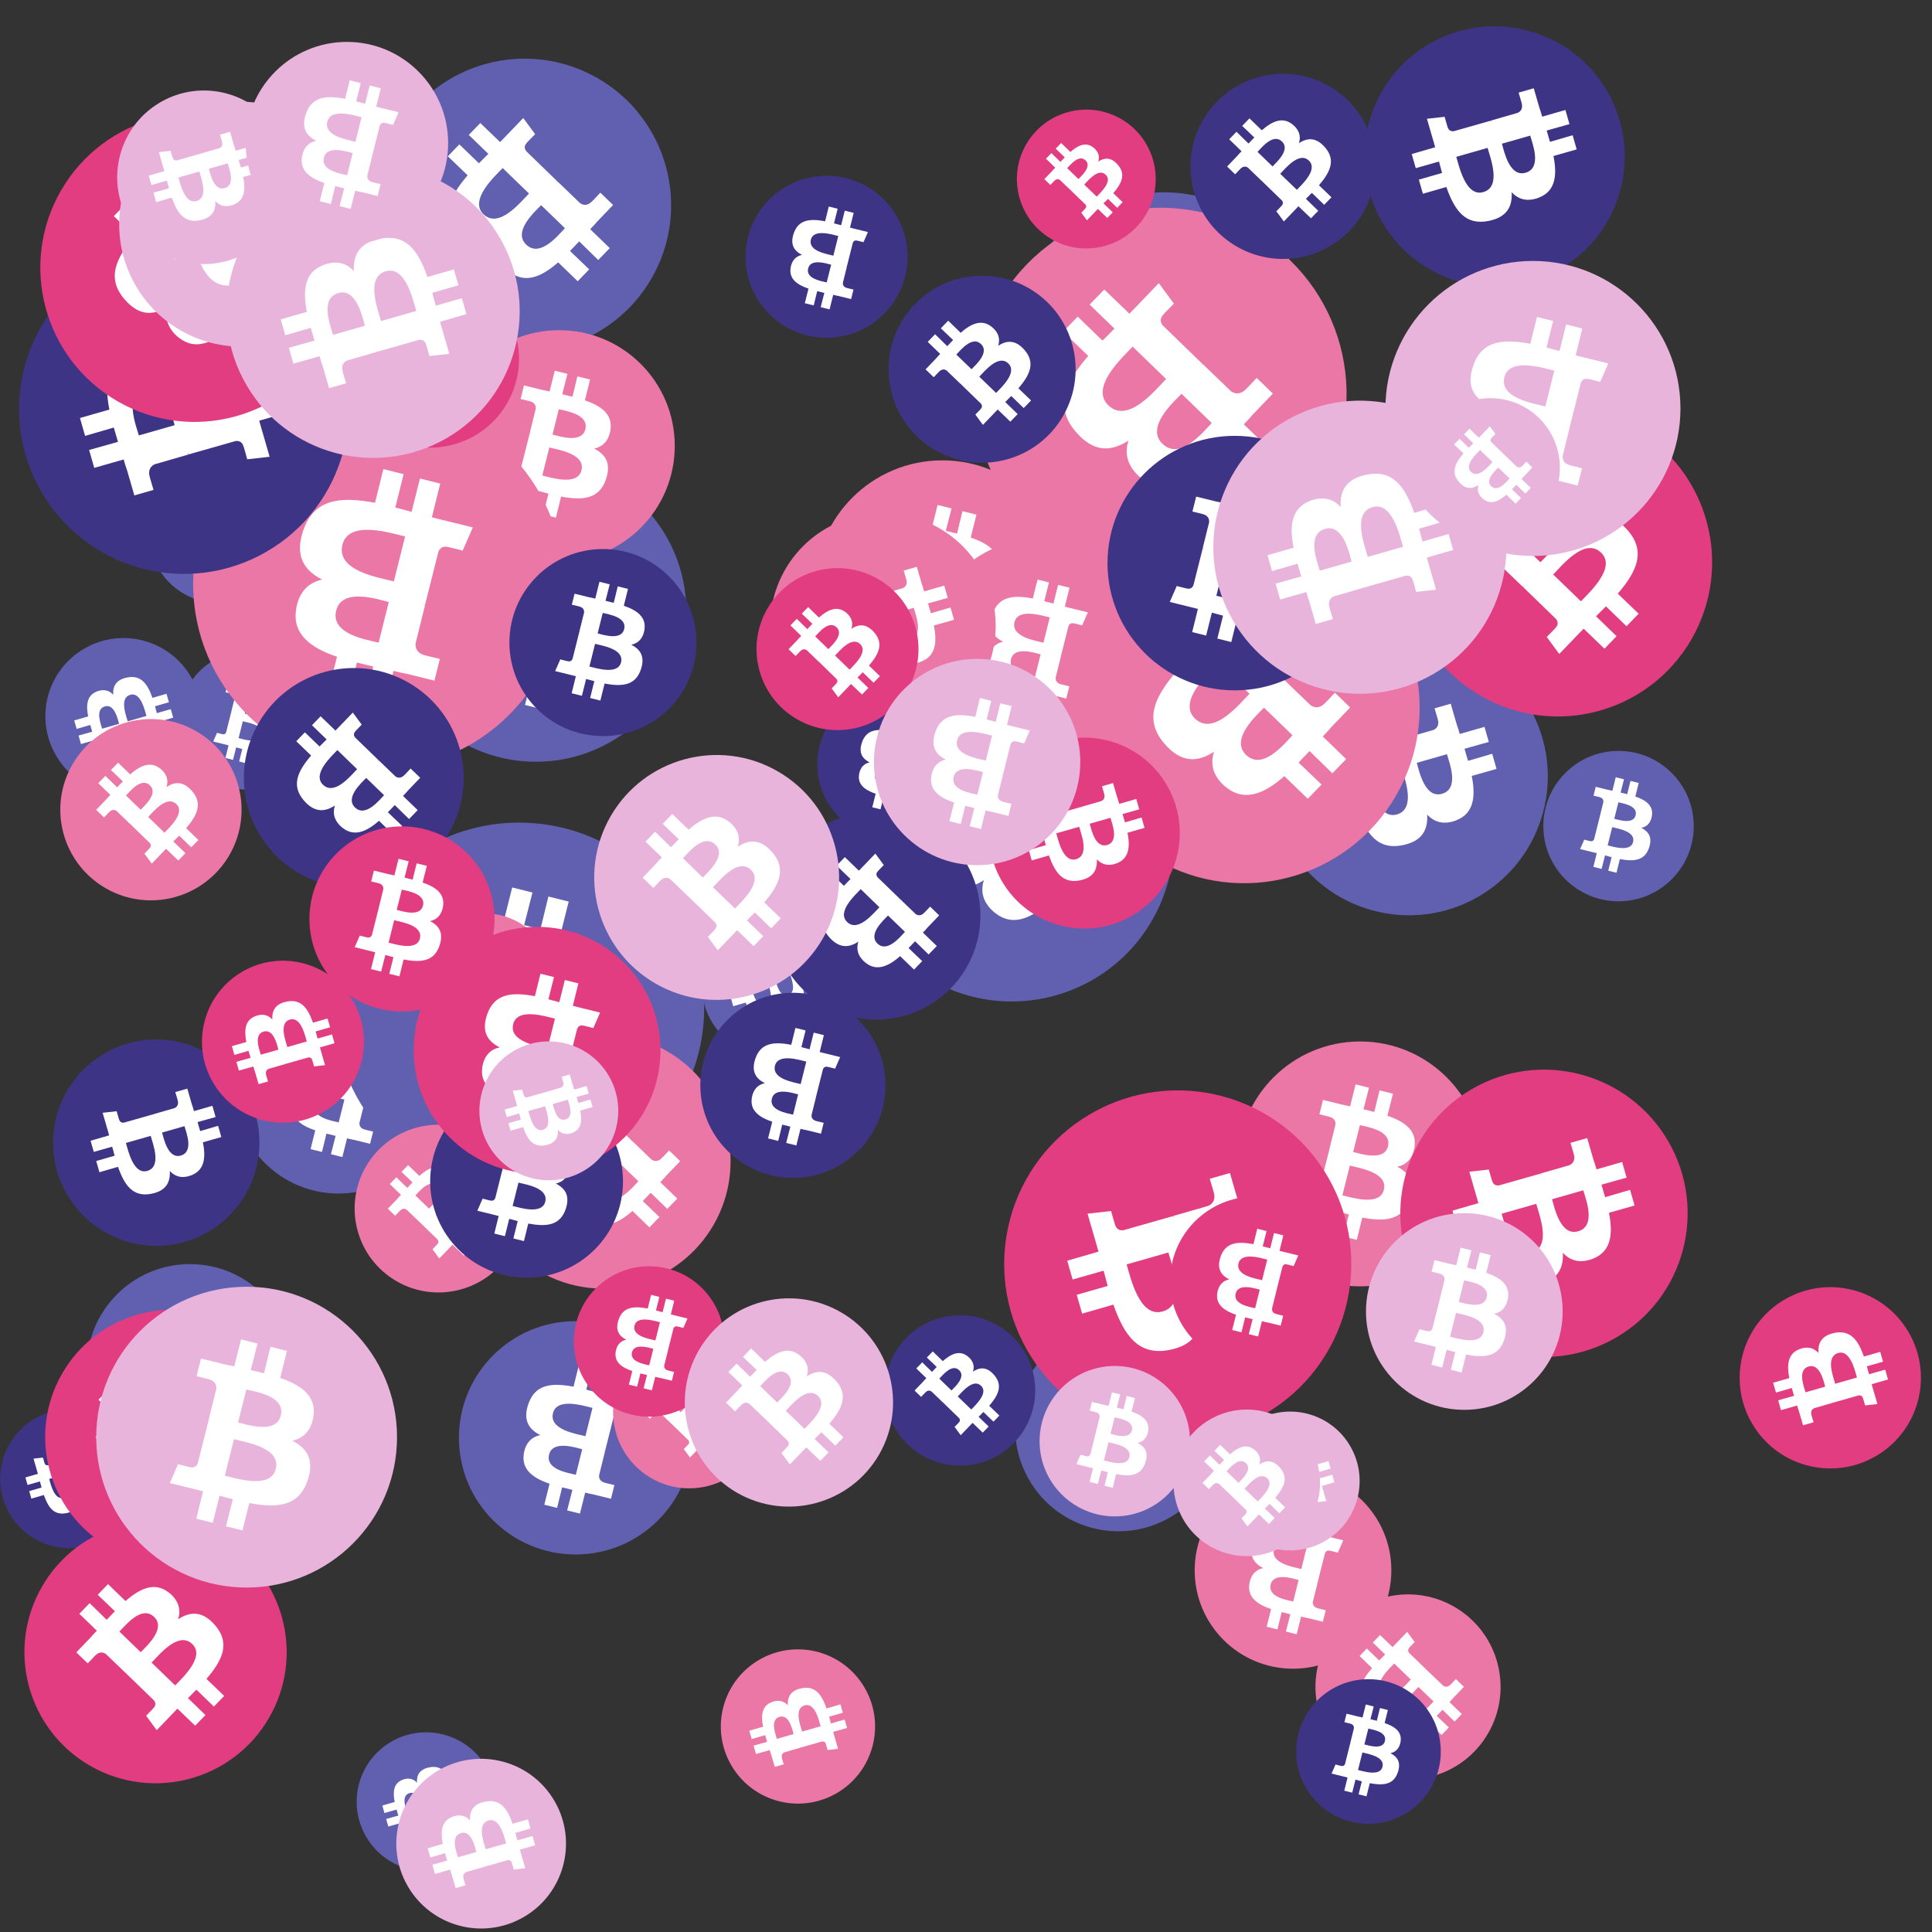 <svg viewBox="0 0 1024 1024"  xmlns="http://www.w3.org/2000/svg">
<rect x="0" y="0" width="1024" height="1024" fill="#333333" stroke="none"/>
<defs>
 <g id="asset1506" desc="Material Icons (Apache 2.0)/Logos/Bitcoin Logo">
  <path d="M738 439 c10 -68 -42 -105 -113 -129 l23 -92 -56 -14 -22 90 c-15 -4 -30 -7 -45 -11 l23 -90 -56 -14 -23 92 c-12 -3 -24 -6 -36 -8 l0 0 -77 -19 -15 60 c0 0 42 10 41 10 23 6 27 21 26 33 l-26 105 c2 0 4 1 6 2 -2 0 -4 -1 -6 -1 l-37 147 c-3 7 -10 17 -26 13 1 1 -41 -10 -41 -10 l-28 64 73 18 c14 3 27 7 40 10 l-23 93 56 14 23 -92 c15 4 30 8 45 12 l-23 92 56 14 23 -93 c96 18 168 11 198 -76 24 -70 -1 -110 -52 -136 37 -8 64 -33 72 -82 l0 0 zm-128 180 c-17 70 -135 32 -173 23 l31 -124 c38 10 160 28 142 101 zm17 -181 c-16 63 -114 31 -145 23 l28 -112 c32 8 134 23 117 89 l0 0 z" />
 </g>
<g id="asset1506_coin"><circle cx="511" cy="511" r="511" /><use href="#asset1506" fill="#FFF"/></g><g id="bitcoinArt63">
<use href="#asset1506_coin" fill="#6160B0" transform="translate(189,918) scale(0.072, 0.072) rotate(3120, 512, 512)" />
<use href="#asset1506_coin" fill="#6160B0" transform="translate(538,702) scale(0.107, 0.107) rotate(600, 512, 512)" />
<use href="#asset1506_coin" fill="#6160B0" transform="translate(450,359) scale(0.168, 0.168) rotate(1920, 512, 512)" />
<use href="#asset1506_coin" fill="#6160B0" transform="translate(24,338) scale(0.081, 0.081) rotate(3120, 512, 512)" />
<use href="#asset1506_coin" fill="#6160B0" transform="translate(372,486) scale(0.072, 0.072) rotate(3300, 512, 512)" />
<use href="#asset1506_coin" fill="#6160B0" transform="translate(558,396) scale(0.072, 0.072) rotate(1920, 512, 512)" />
<use href="#asset1506_coin" fill="#6160B0" transform="translate(673,338) scale(0.144, 0.144) rotate(2580, 512, 512)" />
<use href="#asset1506_coin" fill="#6160B0" transform="translate(204,244) scale(0.156, 0.156) rotate(540, 512, 512)" />
<use href="#asset1506_coin" fill="#6160B0" transform="translate(79,246) scale(0.072, 0.072) rotate(360, 512, 512)" />
<use href="#asset1506_coin" fill="#6160B0" transform="translate(818,398) scale(0.078, 0.078) rotate(2520, 512, 512)" />
<use href="#asset1506_coin" fill="#6160B0" transform="translate(46,670) scale(0.107, 0.107) rotate(2520, 512, 512)" />
<use href="#asset1506_coin" fill="#6160B0" transform="translate(95,345) scale(0.072, 0.072) rotate(3240, 512, 512)" />
<use href="#asset1506_coin" fill="#6160B0" transform="translate(200,31) scale(0.152, 0.152) rotate(1200, 512, 512)" />
<use href="#asset1506_coin" fill="#6160B0" transform="translate(537,102) scale(0.156, 0.156) rotate(780, 512, 512)" />
<use href="#asset1506_coin" fill="#6160B0" transform="translate(124,522) scale(0.108, 0.108) rotate(3420, 512, 512)" />
<use href="#asset1506_coin" fill="#6160B0" transform="translate(177,436) scale(0.192, 0.192) rotate(1440, 512, 512)" />
<use href="#asset1506_coin" fill="#6160B0" transform="translate(243,700) scale(0.121, 0.121) rotate(1980, 512, 512)" />
<use href="#asset1506_coin" fill="#EB77A6" transform="translate(188,596) scale(0.087, 0.087) rotate(1740, 512, 512)" />
<use href="#asset1506_coin" fill="#EB77A6" transform="translate(382,874) scale(0.080, 0.080) rotate(2040, 512, 512)" />
<use href="#asset1506_coin" fill="#EB77A6" transform="translate(432,244) scale(0.132, 0.132) rotate(1800, 512, 512)" />
<use href="#asset1506_coin" fill="#EB77A6" transform="translate(32,381) scale(0.094, 0.094) rotate(3180, 512, 512)" />
<use href="#asset1506_coin" fill="#EB77A6" transform="translate(656,552) scale(0.127, 0.127) rotate(720, 512, 512)" />
<use href="#asset1506_coin" fill="#EB77A6" transform="translate(220,484) scale(0.072, 0.072) rotate(3180, 512, 512)" />
<use href="#asset1506_coin" fill="#EB77A6" transform="translate(697,845) scale(0.096, 0.096) rotate(2640, 512, 512)" />
<use href="#asset1506_coin" fill="#EB77A6" transform="translate(516,110) scale(0.193, 0.193) rotate(480, 512, 512)" />
<use href="#asset1506_coin" fill="#EB77A6" transform="translate(252,548) scale(0.132, 0.132) rotate(3360, 512, 512)" />
<use href="#asset1506_coin" fill="#EB77A6" transform="translate(566,282) scale(0.182, 0.182) rotate(2280, 512, 512)" />
<use href="#asset1506_coin" fill="#EB77A6" transform="translate(766,218) scale(0.084, 0.084) rotate(1440, 512, 512)" />
<use href="#asset1506_coin" fill="#EB77A6" transform="translate(235,175) scale(0.120, 0.120) rotate(2880, 512, 512)" />
<use href="#asset1506_coin" fill="#EB77A6" transform="translate(633,780) scale(0.102, 0.102) rotate(3060, 512, 512)" />
<use href="#asset1506_coin" fill="#EB77A6" transform="translate(325,708) scale(0.079, 0.079) rotate(1020, 512, 512)" />
<use href="#asset1506_coin" fill="#EB77A6" transform="translate(493,286) scale(0.108, 0.108) rotate(2340, 512, 512)" />
<use href="#asset1506_coin" fill="#EB77A6" transform="translate(102,211) scale(0.192, 0.192) rotate(180, 512, 512)" />
<use href="#asset1506_coin" fill="#EB77A6" transform="translate(408,272) scale(0.117, 0.117) rotate(3300, 512, 512)" />
<use href="#asset1506_coin" fill="#3E3486" transform="translate(0,747) scale(0.072, 0.072) rotate(60, 512, 512)" />
<use href="#asset1506_coin" fill="#3E3486" transform="translate(561,657) scale(0.107, 0.107) rotate(2760, 512, 512)" />
<use href="#asset1506_coin" fill="#3E3486" transform="translate(723,14) scale(0.135, 0.135) rotate(1860, 512, 512)" />
<use href="#asset1506_coin" fill="#3E3486" transform="translate(409,430) scale(0.108, 0.108) rotate(480, 512, 512)" />
<use href="#asset1506_coin" fill="#3E3486" transform="translate(28,551) scale(0.107, 0.107) rotate(2580, 512, 512)" />
<use href="#asset1506_coin" fill="#3E3486" transform="translate(433,365) scale(0.078, 0.078) rotate(3060, 512, 512)" />
<use href="#asset1506_coin" fill="#3E3486" transform="translate(631,39) scale(0.096, 0.096) rotate(2460, 512, 512)" />
<use href="#asset1506_coin" fill="#3E3486" transform="translate(270,291) scale(0.097, 0.097) rotate(1080, 512, 512)" />
<use href="#asset1506_coin" fill="#3E3486" transform="translate(471,146) scale(0.097, 0.097) rotate(1020, 512, 512)" />
<use href="#asset1506_coin" fill="#3E3486" transform="translate(228,575) scale(0.100, 0.100) rotate(2160, 512, 512)" />
<use href="#asset1506_coin" fill="#3E3486" transform="translate(10,129) scale(0.171, 0.171) rotate(1680, 512, 512)" />
<use href="#asset1506_coin" fill="#3E3486" transform="translate(371,526) scale(0.096, 0.096) rotate(180, 512, 512)" />
<use href="#asset1506_coin" fill="#3E3486" transform="translate(129,354) scale(0.114, 0.114) rotate(840, 512, 512)" />
<use href="#asset1506_coin" fill="#3E3486" transform="translate(587,231) scale(0.132, 0.132) rotate(360, 512, 512)" />
<use href="#asset1506_coin" fill="#3E3486" transform="translate(395,93) scale(0.084, 0.084) rotate(2700, 512, 512)" />
<use href="#asset1506_coin" fill="#3E3486" transform="translate(469,697) scale(0.078, 0.078) rotate(2100, 512, 512)" />
<use href="#asset1506_coin" fill="#3E3486" transform="translate(687,890) scale(0.075, 0.075) rotate(2880, 512, 512)" />
<use href="#asset1506_coin" fill="#E23D80" transform="translate(107,509) scale(0.084, 0.084) rotate(3480, 512, 512)" />
<use href="#asset1506_coin" fill="#E23D80" transform="translate(304,671) scale(0.078, 0.078) rotate(3420, 512, 512)" />
<use href="#asset1506_coin" fill="#E23D80" transform="translate(744,216) scale(0.160, 0.160) rotate(2100, 512, 512)" />
<use href="#asset1506_coin" fill="#E23D80" transform="translate(13,806) scale(0.136, 0.136) rotate(1020, 512, 512)" />
<use href="#asset1506_coin" fill="#E23D80" transform="translate(922,682) scale(0.094, 0.094) rotate(240, 512, 512)" />
<use href="#asset1506_coin" fill="#E23D80" transform="translate(603,622) scale(0.072, 0.072) rotate(2160, 512, 512)" />
<use href="#asset1506_coin" fill="#E23D80" transform="translate(539,58) scale(0.072, 0.072) rotate(300, 512, 512)" />
<use href="#asset1506_coin" fill="#E23D80" transform="translate(219,491) scale(0.128, 0.128) rotate(900, 512, 512)" />
<use href="#asset1506_coin" fill="#E23D80" transform="translate(532,578) scale(0.180, 0.180) rotate(60, 512, 512)" />
<use href="#asset1506_coin" fill="#E23D80" transform="translate(524,391) scale(0.099, 0.099) rotate(60, 512, 512)" />
<use href="#asset1506_coin" fill="#E23D80" transform="translate(401,301) scale(0.084, 0.084) rotate(1380, 512, 512)" />
<use href="#asset1506_coin" fill="#E23D80" transform="translate(21,60) scale(0.160, 0.160) rotate(2640, 512, 512)" />
<use href="#asset1506_coin" fill="#E23D80" transform="translate(164,438) scale(0.096, 0.096) rotate(2880, 512, 512)" />
<use href="#asset1506_coin" fill="#E23D80" transform="translate(24,694) scale(0.132, 0.132) rotate(2460, 512, 512)" />
<use href="#asset1506_coin" fill="#E23D80" transform="translate(742,567) scale(0.149, 0.149) rotate(420, 512, 512)" />
<use href="#asset1506_coin" fill="#E23D80" transform="translate(620,634) scale(0.088, 0.088) rotate(2700, 512, 512)" />
<use href="#asset1506_coin" fill="#E23D80" transform="translate(181,143) scale(0.092, 0.092) rotate(2040, 512, 512)" />
<use href="#asset1506_coin" fill="#E9B4DB" transform="translate(643,212) scale(0.152, 0.152) rotate(3120, 512, 512)" />
<use href="#asset1506_coin" fill="#E9B4DB" transform="translate(63,54) scale(0.127, 0.127) rotate(3300, 512, 512)" />
<use href="#asset1506_coin" fill="#E9B4DB" transform="translate(551,724) scale(0.078, 0.078) rotate(1080, 512, 512)" />
<use href="#asset1506_coin" fill="#E9B4DB" transform="translate(315,400) scale(0.127, 0.127) rotate(1380, 512, 512)" />
<use href="#asset1506_coin" fill="#E9B4DB" transform="translate(734,138) scale(0.153, 0.153) rotate(900, 512, 512)" />
<use href="#asset1506_coin" fill="#E9B4DB" transform="translate(120,87) scale(0.152, 0.152) rotate(3120, 512, 512)" />
<use href="#asset1506_coin" fill="#E9B4DB" transform="translate(51,682) scale(0.156, 0.156) rotate(720, 512, 512)" />
<use href="#asset1506_coin" fill="#E9B4DB" transform="translate(753,211) scale(0.072, 0.072) rotate(1200, 512, 512)" />
<use href="#asset1506_coin" fill="#E9B4DB" transform="translate(254,552) scale(0.072, 0.072) rotate(1500, 512, 512)" />
<use href="#asset1506_coin" fill="#E9B4DB" transform="translate(463,349) scale(0.107, 0.107) rotate(2340, 512, 512)" />
<use href="#asset1506_coin" fill="#E9B4DB" transform="translate(62,48) scale(0.090, 0.090) rotate(2940, 512, 512)" />
<use href="#asset1506_coin" fill="#E9B4DB" transform="translate(724,643) scale(0.102, 0.102) rotate(2880, 512, 512)" />
<use href="#asset1506_coin" fill="#E9B4DB" transform="translate(647,748) scale(0.072, 0.072) rotate(2760, 512, 512)" />
<use href="#asset1506_coin" fill="#E9B4DB" transform="translate(622,747) scale(0.076, 0.076) rotate(1380, 512, 512)" />
<use href="#asset1506_coin" fill="#E9B4DB" transform="translate(130,22) scale(0.105, 0.105) rotate(900, 512, 512)" />
<use href="#asset1506_coin" fill="#E9B4DB" transform="translate(210,932) scale(0.088, 0.088) rotate(2400, 512, 512)" />
<use href="#asset1506_coin" fill="#E9B4DB" transform="translate(363,688) scale(0.108, 0.108) rotate(1020, 512, 512)" />
</g>
</defs>
<use href="#bitcoinArt63" />
</svg>
